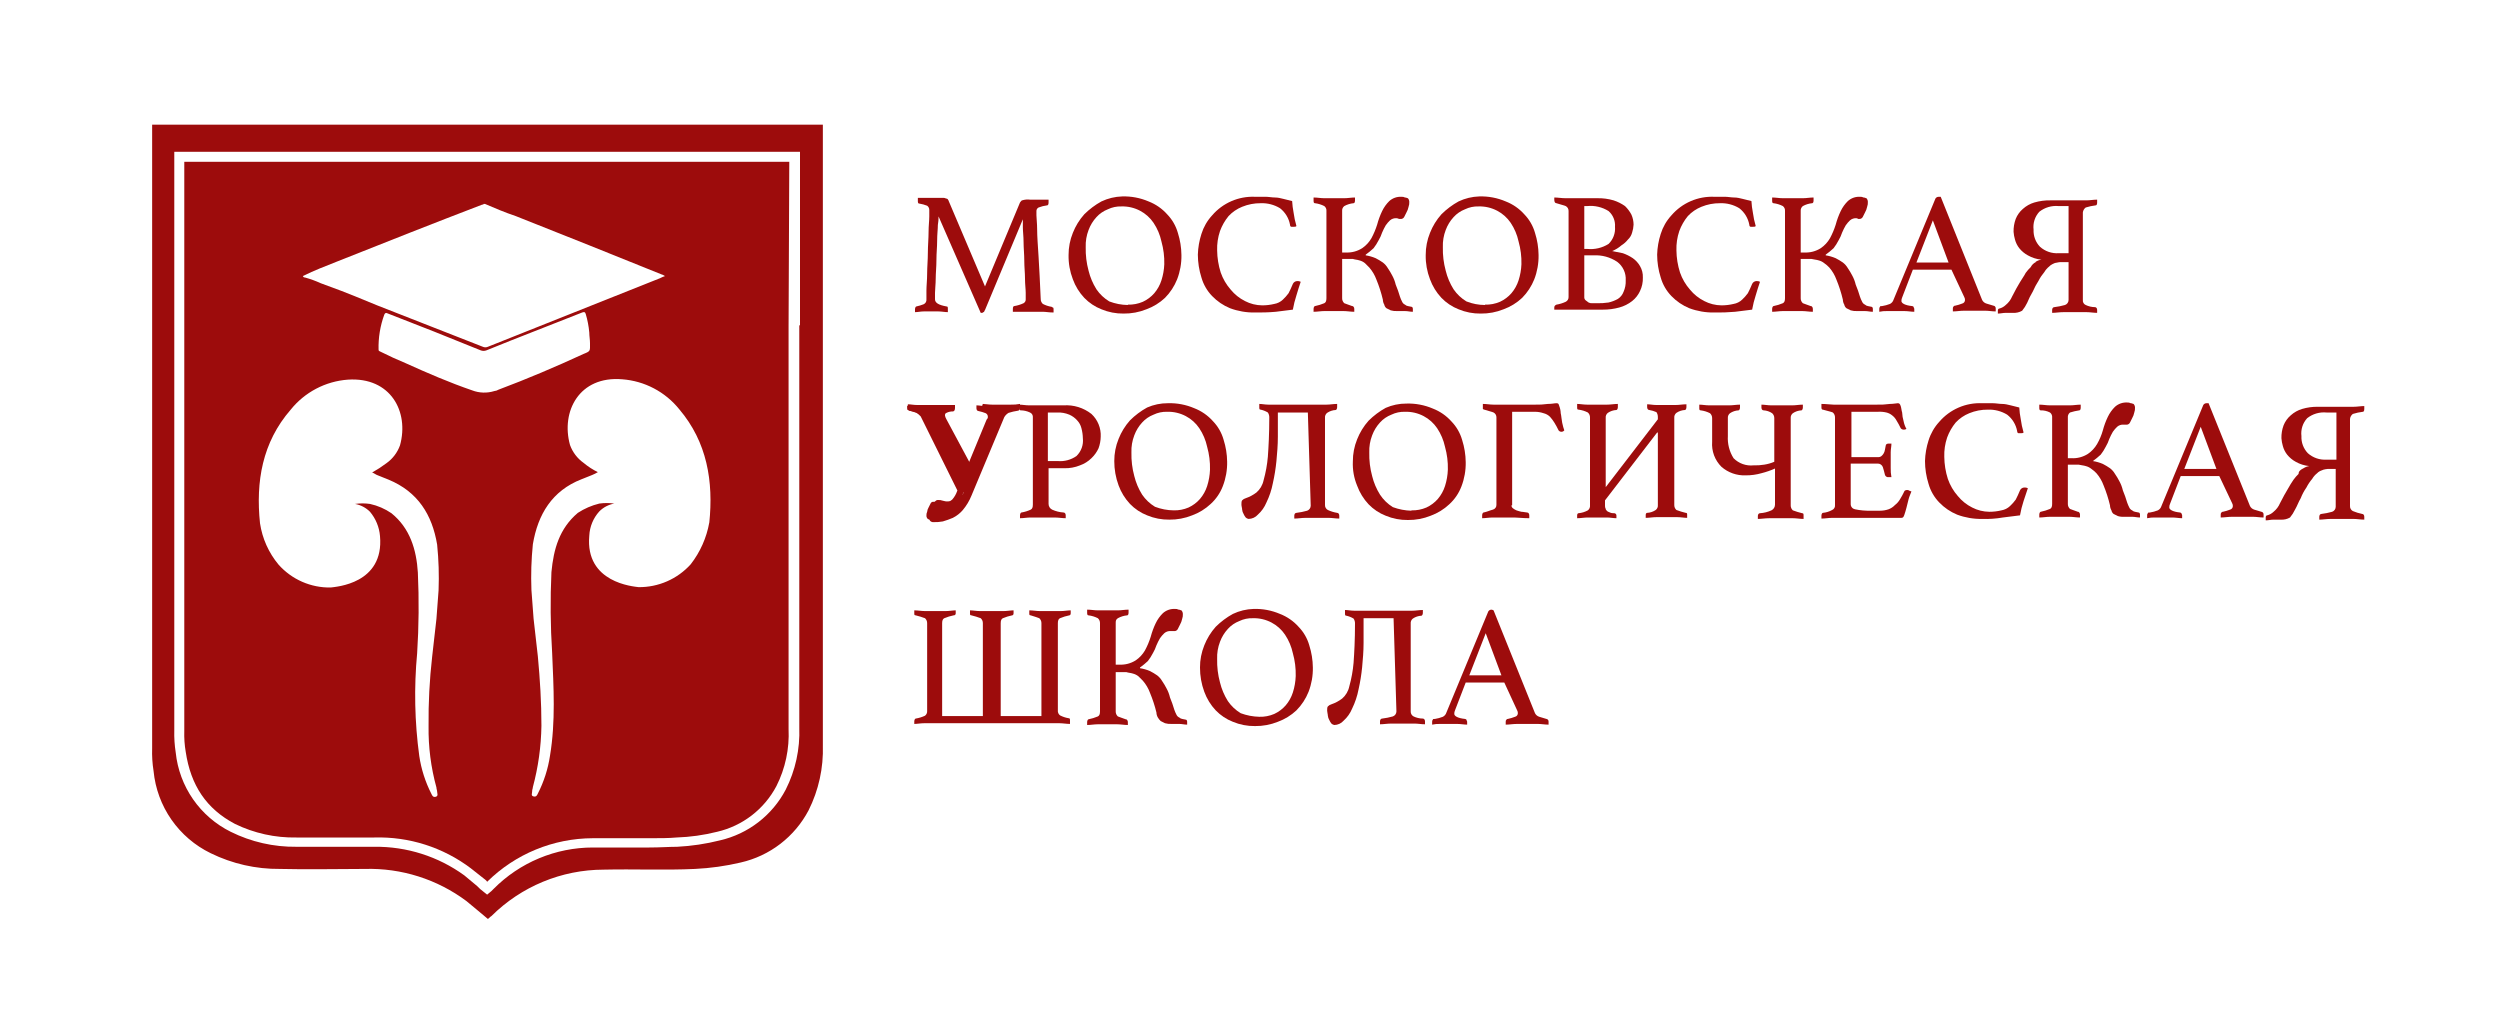 <?xml version="1.0" encoding="UTF-8"?> <svg xmlns="http://www.w3.org/2000/svg" width="350" height="144" viewBox="0 0 350 144" fill="none"> <path d="M142.8 28.35C142.9 28.25 143 28.05 143.1 28.05C143.455 27.936 143.83 27.902 144.2 27.95H146.8V28.35C146.8 28.65 146.7 28.75 146.6 28.75C146.189 28.8 145.786 28.901 145.4 29.05C145.308 29.097 145.231 29.169 145.178 29.257C145.125 29.345 145.098 29.447 145.1 29.55V30.15C145.1 30.55 145.2 31.25 145.2 32.15C145.2 33.05 145.3 34.35 145.4 35.95C145.5 37.55 145.6 39.55 145.7 41.85C145.696 41.981 145.721 42.112 145.773 42.233C145.825 42.354 145.902 42.462 146 42.55C146.376 42.746 146.781 42.881 147.2 42.95C147.3 42.95 147.3 43.05 147.4 43.05C147.5 43.05 147.5 43.25 147.5 43.35V43.75C146.9 43.75 146.4 43.65 146 43.65H141.8V43.25C141.8 42.95 141.9 42.85 142 42.85C142.45 42.776 142.887 42.642 143.3 42.45C143.404 42.391 143.488 42.303 143.542 42.196C143.595 42.089 143.615 41.968 143.6 41.85V41C143.6 40.5 143.5 39.8 143.5 39C143.5 38.2 143.4 37.4 143.4 36.5C143.4 35.6 143.3 34.7 143.3 33.9C143.3 33.1 143.2 32.4 143.2 31.8V30.7L137.9 43.4C137.8 43.5 137.8 43.7 137.7 43.7C137.6 43.7 137.6 43.8 137.5 43.8H137.3L131.4 30.3C131.402 30.702 131.369 31.104 131.3 31.5C131.3 32.1 131.2 32.8 131.2 33.7C131.2 34.6 131.1 35.4 131.1 36.4C131.1 37.4 131 38.2 131 39C131 39.8 130.9 40.5 130.9 41V41.9C130.9 42.4 131.4 42.7 132.5 42.9C132.7 42.9 132.7 43 132.7 43.3V43.7C132.3 43.7 131.8 43.6 131.4 43.6H129.3C128.9 43.6 128.5 43.7 128.1 43.7V43.3C128.1 43.1 128.2 42.9 128.3 42.9C128.641 42.828 128.976 42.728 129.3 42.6C129.434 42.542 129.545 42.443 129.617 42.317C129.689 42.191 129.718 42.044 129.7 41.9V40.7C129.7 40 129.8 39.2 129.8 38.3C129.8 37.4 129.9 36.4 129.9 35.4C129.9 34.4 130 33.4 130 32.5C130 31.6 130.1 30.9 130.1 30.3V29.4C130.103 29.283 130.078 29.167 130.025 29.062C129.973 28.958 129.896 28.867 129.8 28.8C129.445 28.661 129.076 28.56 128.7 28.5C128.5 28.5 128.5 28.3 128.5 28.1V27.7H132.1C132.3 27.7 132.4 27.8 132.5 27.8C132.576 27.811 132.646 27.846 132.7 27.9C132.7 28 132.8 28 132.8 28.1L137.9 40.1L142.8 28.35Z" fill="#9D0C0C"></path> <path d="M157.9 42.65C158.621 42.672 159.338 42.536 160 42.25C160.612 41.967 161.157 41.558 161.6 41.05C162.049 40.522 162.389 39.91 162.6 39.25C162.834 38.521 162.968 37.765 163 37C163.028 35.919 162.893 34.841 162.6 33.8C162.4 32.872 162.027 31.99 161.5 31.2C161.018 30.484 160.365 29.9 159.6 29.5C158.799 29.08 157.904 28.873 157 28.9C156.344 28.878 155.692 29.015 155.1 29.3C154.488 29.536 153.94 29.913 153.5 30.4C153.019 30.922 152.646 31.534 152.4 32.2C152.106 32.965 151.969 33.781 152 34.6C151.973 35.714 152.107 36.825 152.4 37.9C152.625 38.82 152.997 39.698 153.5 40.5C153.971 41.189 154.585 41.769 155.3 42.2C156.13 42.519 157.011 42.689 157.9 42.7V42.65ZM149.6 35.7C149.596 34.637 149.8 33.584 150.2 32.6C150.576 31.646 151.117 30.765 151.8 30C152.512 29.291 153.32 28.685 154.2 28.2C155.108 27.769 156.095 27.53 157.1 27.5C158.37 27.461 159.632 27.7 160.8 28.2C161.797 28.586 162.688 29.203 163.4 30C164.107 30.729 164.623 31.623 164.9 32.6C165.22 33.603 165.388 34.648 165.4 35.7C165.421 36.861 165.218 38.016 164.8 39.1C164.413 40.072 163.835 40.956 163.1 41.7C162.35 42.404 161.466 42.948 160.5 43.3C159.483 43.71 158.396 43.913 157.3 43.9C156.237 43.914 155.182 43.709 154.2 43.3C153.294 42.946 152.475 42.4 151.8 41.7C151.096 40.95 150.552 40.066 150.2 39.1C149.782 38.016 149.579 36.861 149.6 35.7Z" fill="#9D0C0C"></path> <path d="M175.7 43.75C174.506 43.772 173.319 43.568 172.2 43.15C171.258 42.762 170.407 42.183 169.7 41.45C168.993 40.721 168.477 39.827 168.2 38.85C167.872 37.815 167.704 36.736 167.7 35.65C167.728 34.664 167.897 33.688 168.2 32.75C168.5 31.783 169.013 30.894 169.7 30.15C170.438 29.291 171.361 28.61 172.401 28.16C173.44 27.709 174.568 27.501 175.7 27.55H177.2C177.6 27.55 178.1 27.65 178.5 27.65C178.9 27.65 179.3 27.75 179.7 27.85L180.9 28.15C180.929 28.687 180.996 29.222 181.1 29.75C181.185 30.392 181.319 31.028 181.5 31.65C181.4 31.75 181.3 31.75 181.1 31.75H180.8C180.7 31.75 180.6 31.65 180.6 31.45C180.431 30.538 179.932 29.72 179.2 29.15C178.388 28.657 177.449 28.414 176.5 28.45C175.609 28.442 174.725 28.612 173.9 28.95C173.18 29.24 172.531 29.683 172 30.25C171.484 30.877 171.079 31.587 170.8 32.35C170.506 33.219 170.371 34.133 170.4 35.05C170.412 36.102 170.58 37.147 170.9 38.15C171.207 39.033 171.682 39.848 172.3 40.55C172.847 41.218 173.528 41.763 174.3 42.15C175.042 42.535 175.864 42.741 176.7 42.75C177.273 42.751 177.843 42.684 178.4 42.55C178.851 42.475 179.269 42.266 179.6 41.95C179.894 41.675 180.162 41.374 180.4 41.05C180.6 40.65 180.8 40.25 181 39.75C181.052 39.634 181.137 39.535 181.243 39.464C181.349 39.393 181.473 39.354 181.6 39.35C181.773 39.334 181.946 39.369 182.1 39.45C181.9 40.05 181.7 40.65 181.5 41.35C181.286 42.004 181.119 42.672 181 43.35L178.6 43.65C177.5 43.75 176.6 43.75 175.7 43.75" fill="#9D0C0C"></path> <path d="M195.5 30.55C195.338 30.537 195.174 30.557 195.02 30.609C194.865 30.66 194.722 30.742 194.6 30.85C194.376 31.061 194.175 31.296 194 31.55C193.813 31.873 193.646 32.207 193.5 32.55C193.375 32.934 193.208 33.303 193 33.65C192.803 34.038 192.568 34.407 192.3 34.75C191.954 35.074 191.586 35.375 191.2 35.65V35.75C191.682 35.823 192.152 35.958 192.6 36.15C192.946 36.328 193.28 36.528 193.6 36.75C193.884 36.968 194.122 37.24 194.3 37.55C194.522 37.87 194.722 38.204 194.9 38.55C195.126 38.958 195.295 39.395 195.4 39.85C195.631 40.405 195.832 40.973 196 41.55C196.082 41.791 196.182 42.025 196.3 42.25C196.379 42.429 196.521 42.571 196.7 42.65C196.81 42.755 196.95 42.825 197.1 42.85C197.265 42.893 197.432 42.926 197.6 42.95C197.7 42.95 197.8 43.05 197.8 43.25V43.65C197.4 43.65 197.1 43.55 196.7 43.55H195.6C195.297 43.566 194.992 43.532 194.7 43.45L194.1 43.15C193.944 43.024 193.838 42.847 193.8 42.65C193.675 42.438 193.606 42.197 193.6 41.95C193.374 40.994 193.073 40.058 192.7 39.15C192.473 38.527 192.134 37.951 191.7 37.45L191.1 36.85C190.867 36.658 190.593 36.521 190.3 36.45C190 36.35 189.7 36.35 189.4 36.25H187.9V41.75C187.896 41.881 187.921 42.012 187.973 42.133C188.025 42.254 188.102 42.362 188.2 42.45C188.4 42.55 188.8 42.65 189.3 42.85C189.4 42.85 189.4 42.85 189.5 42.95C189.569 43.034 189.605 43.141 189.6 43.25V43.65C189.1 43.65 188.6 43.55 188.1 43.55H185.4C184.9 43.55 184.4 43.65 183.9 43.65V43.25C183.9 43.05 184 42.85 184.1 42.85C184.546 42.76 184.981 42.626 185.4 42.45C185.6 42.35 185.7 42.15 185.7 41.75V29.55C185.714 29.417 185.694 29.283 185.641 29.161C185.589 29.038 185.506 28.931 185.4 28.85C184.993 28.642 184.553 28.507 184.1 28.45C183.9 28.45 183.9 28.25 183.9 28.05V27.65C184.4 27.65 184.9 27.75 185.4 27.75H188.2C188.7 27.75 189.2 27.65 189.7 27.65V28.05C189.7 28.35 189.6 28.45 189.5 28.45C189.044 28.492 188.601 28.628 188.2 28.85C188.094 28.931 188.011 29.038 187.959 29.161C187.906 29.283 187.886 29.417 187.9 29.55V35.35H188.4C189.21 35.393 190.014 35.183 190.7 34.75C191.234 34.388 191.678 33.909 192 33.35C192.326 32.743 192.594 32.107 192.8 31.45C192.973 30.796 193.207 30.16 193.5 29.55C193.75 29.029 194.088 28.555 194.5 28.15C194.73 27.943 194.998 27.784 195.29 27.68C195.582 27.578 195.891 27.533 196.2 27.55C196.373 27.534 196.546 27.569 196.7 27.65C196.9 27.65 197 27.75 197.1 27.75C197.225 27.887 197.297 28.064 197.3 28.25C197.316 28.488 197.282 28.726 197.2 28.95C197.145 29.231 197.043 29.502 196.9 29.75L196.6 30.35C196.562 30.428 196.506 30.497 196.437 30.549C196.367 30.601 196.286 30.636 196.2 30.65H195.9C195.8 30.65 195.7 30.55 195.5 30.55" fill="#9D0C0C"></path> <path d="M207.9 42.65C208.621 42.672 209.338 42.536 210 42.25C210.612 41.967 211.157 41.558 211.6 41.05C212.049 40.522 212.389 39.91 212.6 39.25C212.834 38.521 212.968 37.765 213 37C213.028 35.919 212.893 34.841 212.6 33.8C212.4 32.872 212.027 31.99 211.5 31.2C211.018 30.484 210.365 29.9 209.6 29.5C208.799 29.08 207.904 28.873 207 28.9C206.344 28.878 205.692 29.015 205.1 29.3C204.488 29.536 203.94 29.913 203.5 30.4C203.019 30.922 202.646 31.534 202.4 32.2C202.106 32.965 201.969 33.781 202 34.6C201.973 35.714 202.107 36.825 202.4 37.9C202.625 38.82 202.997 39.698 203.5 40.5C203.971 41.189 204.585 41.769 205.3 42.2C206.128 42.529 207.01 42.698 207.9 42.7V42.65ZM199.6 35.7C199.596 34.637 199.8 33.584 200.2 32.6C200.576 31.646 201.117 30.765 201.8 30C202.512 29.291 203.32 28.685 204.2 28.2C205.108 27.769 206.095 27.53 207.1 27.5C208.37 27.461 209.632 27.7 210.8 28.2C211.797 28.586 212.688 29.203 213.4 30C214.107 30.729 214.623 31.623 214.9 32.6C215.22 33.603 215.388 34.648 215.4 35.7C215.421 36.861 215.218 38.016 214.8 39.1C214.413 40.072 213.835 40.956 213.1 41.7C212.35 42.404 211.466 42.948 210.5 43.3C209.483 43.71 208.396 43.913 207.3 43.9C206.237 43.914 205.182 43.709 204.2 43.3C203.294 42.946 202.475 42.4 201.8 41.7C201.096 40.95 200.552 40.066 200.2 39.1C199.782 38.016 199.579 36.861 199.6 35.7" fill="#9D0C0C"></path> <path d="M221.8 41.65C221.801 41.727 221.82 41.803 221.855 41.873C221.889 41.942 221.939 42.002 222 42.05C222.1 42.15 222.3 42.25 222.4 42.35C222.554 42.431 222.727 42.466 222.9 42.45H223.5C224.069 42.47 224.638 42.436 225.2 42.35C225.655 42.245 226.092 42.077 226.5 41.85C226.869 41.613 227.15 41.262 227.3 40.85C227.524 40.347 227.627 39.8 227.6 39.25C227.633 38.751 227.54 38.252 227.33 37.798C227.121 37.343 226.801 36.949 226.4 36.65C225.427 36 224.269 35.684 223.1 35.75H221.8V41.65ZM222.2 34.85C223.25 34.957 224.306 34.711 225.2 34.15C225.518 33.841 225.764 33.466 225.919 33.051C226.075 32.636 226.137 32.192 226.1 31.75C226.131 31.339 226.066 30.926 225.909 30.544C225.753 30.162 225.51 29.822 225.2 29.55C224.306 28.989 223.25 28.743 222.2 28.85H221.8V34.85H222.2ZM225.7 35.15L227.2 35.45C227.695 35.622 228.165 35.858 228.6 36.15C229.009 36.44 229.35 36.815 229.6 37.25C229.884 37.734 230.023 38.289 230 38.85C230.022 39.506 229.885 40.158 229.6 40.75C229.349 41.297 228.972 41.777 228.5 42.15C227.966 42.567 227.354 42.873 226.7 43.05C225.951 43.254 225.177 43.355 224.4 43.35H217.6V43.05C217.6 42.85 217.7 42.75 217.9 42.65C218.35 42.577 218.787 42.442 219.2 42.25C219.329 42.187 219.436 42.086 219.507 41.961C219.578 41.837 219.611 41.693 219.6 41.55V29.55C219.607 29.407 219.573 29.266 219.502 29.142C219.431 29.018 219.326 28.916 219.2 28.85C219 28.75 218.5 28.65 217.9 28.45C217.7 28.45 217.6 28.25 217.6 27.95V27.65C218.1 27.65 218.6 27.75 219.2 27.75H223.6C224.378 27.731 225.153 27.832 225.9 28.05C226.47 28.235 227.01 28.505 227.5 28.85C227.862 29.199 228.166 29.604 228.4 30.05C228.595 30.491 228.697 30.968 228.7 31.45C228.682 31.824 228.615 32.194 228.5 32.55C228.4 32.934 228.192 33.281 227.9 33.55C227.649 33.867 227.345 34.138 227 34.35C226.614 34.688 226.175 34.958 225.7 35.15V35.15Z" fill="#9D0C0C"></path> <path d="M240 43.75C238.806 43.772 237.619 43.568 236.5 43.15C235.558 42.762 234.707 42.183 234 41.45C233.293 40.721 232.777 39.827 232.5 38.85C232.172 37.815 232.004 36.736 232 35.65C232.028 34.664 232.197 33.688 232.5 32.75C232.8 31.783 233.313 30.894 234 30.15C234.738 29.291 235.661 28.61 236.701 28.16C237.74 27.709 238.868 27.501 240 27.55H241.5C241.9 27.55 242.4 27.65 242.8 27.65C243.2 27.65 243.6 27.75 244 27.85L245.2 28.15C245.229 28.687 245.296 29.222 245.4 29.75C245.485 30.392 245.619 31.028 245.8 31.65C245.7 31.75 245.6 31.75 245.4 31.75H245.1C245 31.75 244.9 31.65 244.9 31.45C244.731 30.538 244.232 29.72 243.5 29.15C242.688 28.657 241.749 28.414 240.8 28.45C239.909 28.442 239.025 28.612 238.2 28.95C237.48 29.24 236.831 29.683 236.3 30.25C235.784 30.877 235.379 31.587 235.1 32.35C234.806 33.219 234.671 34.133 234.7 35.05C234.712 36.102 234.88 37.147 235.2 38.15C235.507 39.033 235.982 39.848 236.6 40.55C237.147 41.218 237.828 41.763 238.6 42.15C239.342 42.535 240.164 42.741 241 42.75C241.573 42.751 242.143 42.684 242.7 42.55C243.151 42.475 243.569 42.266 243.9 41.95C244.194 41.675 244.462 41.374 244.7 41.05C244.9 40.65 245.1 40.25 245.3 39.75C245.352 39.634 245.437 39.535 245.543 39.464C245.649 39.393 245.773 39.354 245.9 39.35C246.073 39.334 246.246 39.369 246.4 39.45C246.2 40.05 246 40.65 245.8 41.35C245.586 42.004 245.419 42.672 245.3 43.35L242.9 43.65C241.936 43.733 240.968 43.767 240 43.75" fill="#9D0C0C"></path> <path d="M259.9 30.55C259.738 30.537 259.574 30.557 259.42 30.609C259.265 30.66 259.122 30.742 259 30.85C258.776 31.061 258.575 31.296 258.4 31.55C258.213 31.873 258.046 32.207 257.9 32.55C257.775 32.934 257.608 33.303 257.4 33.65C257.203 34.038 256.968 34.407 256.7 34.75C256.354 35.074 255.986 35.375 255.6 35.65V35.75C256.082 35.823 256.552 35.958 257 36.15C257.346 36.328 257.68 36.528 258 36.75C258.284 36.968 258.522 37.24 258.7 37.55C258.922 37.87 259.122 38.204 259.3 38.55C259.526 38.958 259.695 39.395 259.8 39.85C260.031 40.405 260.232 40.973 260.4 41.55C260.482 41.791 260.582 42.025 260.7 42.25C260.779 42.429 260.921 42.571 261.1 42.65C261.21 42.755 261.35 42.825 261.5 42.85C261.665 42.893 261.832 42.926 262 42.95C262.1 42.95 262.2 43.05 262.2 43.25V43.65C261.8 43.65 261.5 43.55 261.1 43.55H260C259.697 43.566 259.392 43.532 259.1 43.45L258.5 43.15C258.344 43.024 258.238 42.847 258.2 42.65C258.075 42.438 258.006 42.197 258 41.95C257.774 40.994 257.473 40.058 257.1 39.15C256.873 38.527 256.534 37.951 256.1 37.45C255.889 37.226 255.654 37.025 255.4 36.85C255.167 36.658 254.893 36.521 254.6 36.45C254.3 36.35 254 36.35 253.6 36.25H252.1V41.75C252.096 41.881 252.121 42.012 252.173 42.133C252.225 42.254 252.302 42.362 252.4 42.45C252.6 42.55 253 42.65 253.5 42.85C253.6 42.85 253.6 42.85 253.7 42.95C253.769 43.034 253.805 43.141 253.8 43.25V43.65C253.3 43.65 252.8 43.55 252.3 43.55H249.6C249.1 43.55 248.6 43.65 248.1 43.65V43.25C248.1 43.05 248.2 42.85 248.3 42.85C248.746 42.76 249.181 42.626 249.6 42.45C249.8 42.35 249.9 42.15 249.9 41.75V29.55C249.914 29.417 249.894 29.283 249.841 29.161C249.789 29.038 249.706 28.931 249.6 28.85C249.193 28.642 248.753 28.507 248.3 28.45C248.1 28.45 248.1 28.25 248.1 28.05V27.65C248.6 27.65 249.1 27.75 249.6 27.75H252.4C252.9 27.75 253.4 27.65 253.9 27.65V28.05C253.9 28.35 253.8 28.45 253.7 28.45C253.244 28.492 252.801 28.628 252.4 28.85C252.294 28.931 252.211 29.038 252.159 29.161C252.106 29.283 252.086 29.417 252.1 29.55V35.35H252.6C253.41 35.393 254.214 35.183 254.9 34.75C255.434 34.388 255.878 33.909 256.2 33.35C256.526 32.743 256.794 32.107 257 31.45C257.173 30.796 257.407 30.16 257.7 29.55C257.95 29.029 258.288 28.555 258.7 28.15C258.93 27.943 259.198 27.784 259.49 27.68C259.782 27.578 260.091 27.533 260.4 27.55C260.573 27.534 260.746 27.569 260.9 27.65C261.1 27.65 261.2 27.75 261.3 27.75C261.425 27.887 261.497 28.064 261.5 28.25C261.516 28.488 261.482 28.726 261.4 28.95C261.345 29.231 261.243 29.502 261.1 29.75L260.8 30.35C260.762 30.428 260.706 30.497 260.637 30.549C260.567 30.601 260.486 30.636 260.4 30.65H260.1C260.2 30.65 260 30.55 259.9 30.55" fill="#9D0C0C"></path> <path d="M272.8 36.75L270.6 30.85L268.3 36.75H272.8ZM273.2 37.75H267.8L266.3 41.65C266.228 41.806 266.193 41.978 266.2 42.15C266.2 42.45 266.7 42.75 267.7 42.85C267.776 42.861 267.846 42.896 267.9 42.95C267.9 43.05 268 43.15 268 43.25V43.65C267.6 43.65 267.1 43.55 266.6 43.55H264.2C263.831 43.538 263.461 43.571 263.1 43.65V43.25C263.093 43.196 263.099 43.141 263.116 43.089C263.134 43.037 263.162 42.989 263.2 42.95C263.2 42.85 263.3 42.85 263.5 42.85C263.876 42.79 264.245 42.689 264.6 42.55C264.719 42.489 264.825 42.404 264.911 42.301C264.997 42.198 265.061 42.078 265.1 41.95L270.9 27.95C270.925 27.836 270.988 27.735 271.079 27.662C271.17 27.589 271.283 27.549 271.4 27.55H271.7L277.5 42C277.561 42.119 277.646 42.225 277.749 42.311C277.852 42.397 277.972 42.461 278.1 42.5C278.4 42.6 278.8 42.7 279.1 42.8C279.176 42.811 279.246 42.846 279.3 42.9C279.338 42.94 279.366 42.987 279.384 43.039C279.401 43.091 279.407 43.146 279.4 43.2V43.6C278.9 43.6 278.4 43.5 277.9 43.5H275C274.4 43.5 273.9 43.6 273.4 43.6V43.2C273.393 43.146 273.399 43.091 273.416 43.039C273.434 42.987 273.462 42.94 273.5 42.9C273.6 42.8 273.6 42.8 273.7 42.8C274.041 42.728 274.376 42.628 274.7 42.5C274.814 42.475 274.915 42.412 274.988 42.321C275.061 42.23 275.1 42.117 275.1 42C275.104 41.86 275.07 41.722 275 41.6L273.2 37.75Z" fill="#9D0C0C"></path> <path d="M289.6 35.45V28.85H288.2C287.231 28.759 286.263 29.046 285.5 29.65C285.195 29.985 284.965 30.381 284.827 30.813C284.689 31.244 284.646 31.7 284.7 32.15C284.679 32.59 284.748 33.03 284.903 33.443C285.057 33.855 285.295 34.232 285.6 34.55C285.952 34.864 286.364 35.106 286.81 35.261C287.256 35.415 287.729 35.479 288.2 35.45H289.6ZM285 36.65C285.242 36.493 285.515 36.391 285.8 36.35C285.131 36.287 284.484 36.083 283.9 35.75C283.438 35.499 283.03 35.159 282.7 34.75C282.422 34.394 282.218 33.986 282.1 33.55C281.994 33.192 281.927 32.823 281.9 32.45C281.885 31.836 281.987 31.226 282.2 30.65C282.415 30.109 282.758 29.629 283.2 29.25C283.66 28.835 284.206 28.527 284.8 28.35C285.547 28.132 286.322 28.031 287.1 28.05H292.1C292.6 28.05 293.1 27.95 293.6 27.95V28.35C293.6 28.65 293.5 28.75 293.4 28.75C292.925 28.807 292.457 28.907 292 29.05C291.888 29.133 291.795 29.237 291.726 29.358C291.657 29.478 291.614 29.612 291.6 29.75V42C291.582 42.144 291.611 42.291 291.683 42.417C291.755 42.543 291.866 42.642 292 42.7C292.406 42.894 292.85 42.996 293.3 43C293.5 43 293.6 43.2 293.6 43.4V43.8C293.1 43.8 292.6 43.7 292.1 43.7H288.9C288.3 43.7 287.8 43.8 287.3 43.8V43.4C287.3 43.2 287.4 43 287.6 43C288.107 42.94 288.609 42.84 289.1 42.7C289.245 42.649 289.371 42.554 289.46 42.429C289.55 42.304 289.599 42.154 289.6 42V36.7H288.4C288.2 36.7 287.9 36.8 287.8 36.8C287.7 36.8 287.5 36.9 287.3 37C287.1 37.1 287 37.2 286.9 37.3C286.619 37.52 286.381 37.792 286.2 38.1C285.888 38.468 285.619 38.87 285.4 39.3C285.092 39.777 284.824 40.279 284.6 40.8C284.294 41.313 284.026 41.847 283.8 42.4C283.613 42.794 283.378 43.164 283.1 43.5C282.707 43.728 282.254 43.833 281.8 43.8H280.8C280.4 43.8 280.1 43.9 279.7 43.9V43.5C279.7 43.3 279.8 43.2 279.9 43.2C280.238 43.115 280.549 42.942 280.8 42.7C281.194 42.38 281.503 41.968 281.7 41.5C282.1 40.7 282.5 40 282.8 39.5C283.1 39 283.4 38.6 283.6 38.2C283.808 37.912 284.042 37.644 284.3 37.4C284.452 37.098 284.698 36.852 285 36.7" fill="#9D0C0C"></path> <path d="M134.8 69.15C134.573 69.773 134.234 70.349 133.8 70.85C133.425 71.243 133.024 71.611 132.6 71.95C132.221 72.189 131.819 72.391 131.4 72.55C131.01 72.665 130.607 72.732 130.2 72.75C130.123 72.749 130.047 72.73 129.977 72.695C129.908 72.661 129.848 72.611 129.8 72.55C129.72 72.433 129.685 72.291 129.7 72.15C129.693 71.978 129.728 71.806 129.8 71.65C129.821 71.438 129.889 71.232 130 71.05L130.3 70.45C130.339 70.381 130.398 70.325 130.469 70.289C130.541 70.253 130.621 70.24 130.7 70.25C130.905 70.234 131.111 70.269 131.3 70.35C131.489 70.431 131.695 70.466 131.9 70.45C132.414 70.469 132.915 70.29 133.3 69.95C133.612 69.601 133.85 69.193 134 68.75L138 59.05C138.1 58.85 138.1 58.75 138.2 58.65C138.3 58.55 138.3 58.45 138.3 58.35C138.302 58.247 138.275 58.145 138.222 58.057C138.169 57.969 138.092 57.897 138 57.85C137.676 57.722 137.341 57.622 137 57.55C136.8 57.55 136.7 57.35 136.7 57.15V56.75C137.1 56.75 137.5 56.85 137.9 56.85H140.4C140.8 56.85 141.2 56.75 141.6 56.75V57.15C141.6 57.35 141.5 57.55 141.3 57.55C140.889 57.6 140.486 57.701 140.1 57.85C139.853 57.996 139.646 58.203 139.5 58.45L134.8 69.15ZM135.4 66.25L134.2 69L128.9 58.3C128.726 58.105 128.524 57.936 128.3 57.8C127.976 57.672 127.641 57.572 127.3 57.5C127.2 57.5 127.2 57.4 127.1 57.4C127 57.4 127 57.2 127 57.1V56.8C127.4 56.8 127.8 56.9 128.3 56.9H132.8V57.3C132.807 57.354 132.801 57.409 132.784 57.461C132.766 57.513 132.738 57.56 132.7 57.6C132.7 57.7 132.6 57.7 132.5 57.7C132.161 57.736 131.827 57.803 131.5 57.9C131.3 58 131.2 58.1 131.2 58.3C131.193 58.472 131.228 58.644 131.3 58.8L135.4 66.25Z" fill="#9D0C0C"></path> <path d="M148.1 64.55C149.022 64.624 149.94 64.377 150.7 63.85C151.032 63.53 151.286 63.139 151.442 62.705C151.598 62.272 151.652 61.808 151.6 61.35C151.59 60.877 151.523 60.407 151.4 59.95C151.302 59.536 151.095 59.157 150.8 58.85C150.496 58.506 150.121 58.233 149.7 58.05C149.162 57.827 148.582 57.725 148 57.75H146.7V64.55H148.1ZM146.8 65.55V70.55C146.8 70.717 146.847 70.88 146.935 71.022C147.024 71.163 147.15 71.277 147.3 71.35C147.805 71.579 148.347 71.715 148.9 71.75C149.1 71.75 149.2 71.95 149.2 72.15V72.55C148.7 72.55 148.2 72.45 147.6 72.45H144.3C143.8 72.45 143.3 72.55 142.8 72.55V72.15C142.8 71.95 142.9 71.75 143 71.75C143.45 71.677 143.887 71.542 144.3 71.35C144.5 71.25 144.6 71.05 144.6 70.65V58.45C144.618 58.306 144.589 58.159 144.517 58.033C144.445 57.907 144.334 57.807 144.2 57.75C143.794 57.556 143.35 57.453 142.9 57.45C142.7 57.45 142.7 57.25 142.7 57.05V56.65C143.1 56.65 143.6 56.75 144.1 56.75H148.9C150.304 56.654 151.693 57.082 152.8 57.95C153.238 58.356 153.581 58.853 153.805 59.406C154.03 59.959 154.131 60.554 154.1 61.15C154.088 61.696 153.987 62.237 153.8 62.75C153.56 63.276 153.22 63.752 152.8 64.15C152.346 64.596 151.8 64.938 151.2 65.15C150.503 65.436 149.753 65.572 149 65.55H146.8Z" fill="#9D0C0C"></path> <path d="M164.3 71.45C165.021 71.472 165.738 71.336 166.4 71.05C167.012 70.766 167.557 70.358 168 69.85C168.449 69.322 168.789 68.71 169 68.05C169.238 67.305 169.373 66.531 169.4 65.75C169.428 64.669 169.293 63.591 169 62.55C168.8 61.622 168.427 60.74 167.9 59.95C167.418 59.234 166.765 58.65 166 58.25C165.199 57.83 164.304 57.623 163.4 57.65C162.744 57.628 162.092 57.765 161.5 58.05C160.888 58.286 160.34 58.663 159.9 59.15C159.419 59.672 159.046 60.284 158.8 60.95C158.506 61.715 158.369 62.531 158.4 63.35C158.373 64.464 158.507 65.575 158.8 66.65C159.025 67.57 159.397 68.448 159.9 69.25C160.371 69.939 160.985 70.519 161.7 70.95C162.53 71.269 163.411 71.439 164.3 71.45V71.45ZM156 64.55C155.996 63.487 156.2 62.434 156.6 61.45C156.976 60.496 157.517 59.615 158.2 58.85C158.912 58.141 159.72 57.535 160.6 57.05C161.514 56.65 162.502 56.446 163.5 56.45C164.77 56.411 166.032 56.65 167.2 57.15C168.197 57.536 169.088 58.153 169.8 58.95C170.507 59.679 171.023 60.573 171.3 61.55C171.62 62.553 171.788 63.598 171.8 64.65C171.821 65.811 171.618 66.966 171.2 68.05C170.837 69.005 170.255 69.861 169.5 70.55C168.75 71.254 167.866 71.798 166.9 72.15C165.883 72.56 164.796 72.763 163.7 72.75C162.637 72.764 161.582 72.559 160.6 72.15C159.694 71.796 158.875 71.25 158.2 70.55C157.496 69.8 156.952 68.916 156.6 67.95C156.199 66.861 155.996 65.71 156 64.55" fill="#9D0C0C"></path> <path d="M183.1 57.75H178.9V61.15C178.9 62.35 178.8 63.45 178.7 64.55C178.598 65.593 178.431 66.628 178.2 67.65C178.021 68.586 177.719 69.494 177.3 70.35C177.034 71 176.624 71.582 176.1 72.05C175.937 72.236 175.738 72.385 175.514 72.488C175.29 72.591 175.047 72.647 174.8 72.65C174.65 72.625 174.51 72.555 174.4 72.45C174.278 72.297 174.177 72.129 174.1 71.95C173.989 71.768 173.921 71.562 173.9 71.35C173.9 71.15 173.8 70.85 173.8 70.65C173.8 70.45 173.8 70.15 173.9 70.05C174.036 69.906 174.209 69.802 174.4 69.75C174.94 69.566 175.446 69.296 175.9 68.95C176.411 68.508 176.762 67.911 176.9 67.25C177.202 66.171 177.403 65.066 177.5 63.95C177.6 62.55 177.7 60.75 177.7 58.45C177.709 58.201 177.639 57.956 177.5 57.75C177.19 57.564 176.853 57.429 176.5 57.35C176.3 57.35 176.3 57.25 176.3 56.95V56.55C176.7 56.55 177.1 56.65 177.6 56.65H185.7C186.2 56.65 186.7 56.55 187.2 56.55V57C187.2 57.2 187.1 57.4 187 57.4C186.571 57.421 186.156 57.559 185.8 57.8C185.694 57.881 185.611 57.988 185.559 58.111C185.506 58.233 185.486 58.367 185.5 58.5V70.7C185.493 70.843 185.527 70.984 185.598 71.108C185.669 71.232 185.774 71.334 185.9 71.4C186.313 71.592 186.75 71.727 187.2 71.8C187.4 71.8 187.5 72 187.5 72.2V72.6C187 72.6 186.5 72.5 186 72.5H182.8C182.2 72.5 181.7 72.6 181.2 72.6V72.2C181.2 72 181.3 71.8 181.5 71.8C182.007 71.74 182.509 71.64 183 71.5C183.145 71.449 183.271 71.354 183.36 71.229C183.45 71.104 183.499 70.954 183.5 70.8L183.1 57.75Z" fill="#9D0C0C"></path> <path d="M197.6 71.45C198.321 71.472 199.038 71.336 199.7 71.05C200.312 70.766 200.857 70.358 201.3 69.85C201.749 69.322 202.089 68.71 202.3 68.05C202.538 67.305 202.673 66.531 202.7 65.75C202.728 64.669 202.593 63.591 202.3 62.55C202.1 61.622 201.727 60.74 201.2 59.95C200.718 59.234 200.065 58.65 199.3 58.25C198.499 57.83 197.604 57.623 196.7 57.65C196.044 57.628 195.392 57.765 194.8 58.05C194.188 58.286 193.64 58.663 193.2 59.15C192.719 59.672 192.346 60.284 192.1 60.95C191.806 61.715 191.669 62.531 191.7 63.35C191.673 64.464 191.807 65.575 192.1 66.65C192.325 67.57 192.697 68.448 193.2 69.25C193.665 69.957 194.28 70.555 195 71C195.833 71.31 196.712 71.479 197.6 71.5V71.45ZM189.4 64.6C189.396 63.537 189.6 62.484 190 61.5C190.376 60.546 190.917 59.666 191.6 58.9C192.312 58.191 193.12 57.585 194 57.1C194.914 56.7 195.902 56.496 196.9 56.5C198.17 56.461 199.432 56.7 200.6 57.2C201.597 57.586 202.488 58.203 203.2 59C203.907 59.729 204.423 60.623 204.7 61.6C205.02 62.603 205.188 63.648 205.2 64.7C205.221 65.861 205.018 67.016 204.6 68.1C204.237 69.055 203.655 69.911 202.9 70.6C202.15 71.304 201.266 71.848 200.3 72.2C199.283 72.61 198.196 72.814 197.1 72.8C196.037 72.814 194.982 72.609 194 72.2C193.094 71.846 192.275 71.3 191.6 70.6C190.896 69.85 190.352 68.966 190 68C189.551 66.925 189.347 65.764 189.4 64.6Z" fill="#9D0C0C"></path> <path d="M211.6 70.75C211.601 70.827 211.62 70.903 211.655 70.973C211.689 71.042 211.739 71.102 211.8 71.15C211.953 71.272 212.121 71.373 212.3 71.45C212.529 71.53 212.763 71.597 213 71.65C213.3 71.65 213.6 71.75 213.8 71.75C214 71.75 214.1 71.95 214.1 72.15V72.55C213.2 72.55 212.5 72.45 212 72.45H209C208.5 72.45 207.9 72.55 207.5 72.55V72.15C207.5 71.95 207.6 71.75 207.7 71.75C208.2 71.65 208.6 71.45 209 71.35C209.152 71.311 209.286 71.219 209.377 71.091C209.469 70.963 209.512 70.807 209.5 70.65V58.45C209.507 58.307 209.473 58.166 209.402 58.042C209.331 57.918 209.226 57.816 209.1 57.75C208.9 57.65 208.4 57.55 207.8 57.35C207.724 57.339 207.654 57.304 207.6 57.25V56.55C208.1 56.55 208.6 56.65 209.1 56.65H214.9C215.502 56.667 216.104 56.633 216.7 56.55C217.3 56.55 217.6 56.45 217.9 56.45C218.2 56.45 218.2 56.55 218.3 56.85C218.423 57.169 218.491 57.508 218.5 57.85C218.6 58.25 218.6 58.65 218.7 59.15C218.8 59.65 218.9 59.95 219 60.25C218.953 60.312 218.893 60.362 218.824 60.397C218.754 60.432 218.678 60.45 218.6 60.45C218.522 60.45 218.446 60.432 218.376 60.397C218.307 60.362 218.247 60.312 218.2 60.25C218.021 59.872 217.821 59.505 217.6 59.15C217.424 58.866 217.224 58.598 217 58.35C216.751 58.105 216.44 57.932 216.1 57.85C215.714 57.718 215.308 57.651 214.9 57.65H211.7V70.75H211.6Z" fill="#9D0C0C"></path> <path d="M232 60.55L224.7 70.05V70.75C224.684 70.923 224.719 71.097 224.8 71.25C224.8 71.35 224.9 71.45 225 71.55C225.1 71.65 225.2 71.65 225.4 71.75C225.6 71.85 225.8 71.85 226 71.85C226.078 71.855 226.152 71.888 226.207 71.943C226.262 71.998 226.295 72.072 226.3 72.15V72.55C225.9 72.55 225.4 72.45 225 72.45H222.3C221.8 72.45 221.3 72.55 220.8 72.55V72.15C220.8 71.95 220.9 71.85 221 71.85C221.456 71.808 221.899 71.672 222.3 71.45C222.406 71.369 222.489 71.262 222.541 71.139C222.594 71.017 222.614 70.883 222.6 70.75V58.45C222.604 58.319 222.579 58.188 222.527 58.067C222.475 57.946 222.398 57.838 222.3 57.75C221.893 57.542 221.453 57.407 221 57.35C220.8 57.35 220.8 57.25 220.8 56.95V56.55C221.2 56.55 221.7 56.65 222.2 56.65H225C225.5 56.65 226 56.55 226.5 56.55V57C226.5 57.2 226.4 57.4 226.3 57.4C225.871 57.421 225.456 57.559 225.1 57.8C224.994 57.881 224.911 57.988 224.859 58.111C224.806 58.233 224.786 58.367 224.8 58.5V68.2L232.1 58.7V58.4C232.109 58.151 232.039 57.906 231.9 57.7C231.581 57.557 231.245 57.456 230.9 57.4C230.7 57.4 230.6 57.2 230.6 57V56.6C231 56.6 231.4 56.7 231.9 56.7H234.6C235.1 56.7 235.6 56.6 236.1 56.6V57C236.1 57.2 236 57.4 235.9 57.4C235.471 57.421 235.056 57.559 234.7 57.8C234.594 57.881 234.511 57.988 234.459 58.111C234.406 58.233 234.386 58.367 234.4 58.5V70.7C234.396 70.831 234.421 70.962 234.473 71.083C234.525 71.204 234.602 71.312 234.7 71.4C235.125 71.56 235.559 71.694 236 71.8C236.2 71.8 236.2 71.9 236.2 72.1V72.5C235.8 72.5 235.3 72.4 234.8 72.4H231.9C231.4 72.4 230.9 72.5 230.4 72.5V72.1C230.4 71.9 230.5 71.8 230.6 71.8C231.029 71.779 231.444 71.641 231.8 71.4C231.906 71.319 231.989 71.212 232.041 71.089C232.094 70.967 232.114 70.833 232.1 70.7V60.55H232Z" fill="#9D0C0C"></path> <path d="M248.6 65.55C247.956 65.843 247.286 66.077 246.6 66.25C245.885 66.454 245.144 66.555 244.4 66.55C243.155 66.6 241.938 66.17 241 65.35C240.543 64.895 240.191 64.347 239.966 63.743C239.742 63.138 239.651 62.493 239.7 61.85V58.55C239.704 58.419 239.679 58.288 239.627 58.167C239.575 58.046 239.498 57.938 239.4 57.85C238.993 57.642 238.553 57.507 238.1 57.45C237.9 57.45 237.9 57.35 237.9 57.05V56.65C238.3 56.65 238.8 56.75 239.3 56.75H242.1C242.6 56.75 243.1 56.65 243.6 56.65V57.05C243.6 57.25 243.5 57.45 243.4 57.45C242.971 57.471 242.556 57.609 242.2 57.85C242.094 57.931 242.011 58.038 241.959 58.161C241.906 58.283 241.886 58.417 241.9 58.55V61.05C241.835 62.142 242.115 63.226 242.7 64.15C243.062 64.516 243.501 64.796 243.986 64.969C244.471 65.142 244.988 65.204 245.5 65.15C246.002 65.166 246.505 65.133 247 65.05C247.482 64.977 247.952 64.842 248.4 64.65V58.55C248.404 58.419 248.379 58.288 248.327 58.167C248.275 58.046 248.198 57.938 248.1 57.85C247.744 57.609 247.329 57.471 246.9 57.45C246.7 57.45 246.6 57.25 246.6 57.05V56.65C247 56.65 247.5 56.75 248 56.75H250.9C251.4 56.75 251.9 56.65 252.4 56.65V57.05C252.4 57.25 252.3 57.45 252.2 57.45C251.771 57.471 251.356 57.609 251 57.85C250.894 57.931 250.811 58.038 250.759 58.161C250.706 58.283 250.686 58.417 250.7 58.55V70.75C250.696 70.881 250.721 71.012 250.773 71.133C250.825 71.254 250.902 71.362 251 71.45C251.425 71.61 251.859 71.743 252.3 71.85C252.5 71.85 252.5 71.95 252.5 72.25V72.65C252 72.65 251.5 72.55 251 72.55H247.7C247.1 72.55 246.6 72.65 246.1 72.65V72.25C246.1 72.05 246.2 71.85 246.4 71.85C246.953 71.815 247.495 71.679 248 71.45C248.15 71.377 248.276 71.263 248.365 71.122C248.453 70.98 248.5 70.817 248.5 70.65V65.55H248.6Z" fill="#9D0C0C"></path> <path d="M259.2 57.75V64H263C263.3 64 263.5 63.8 263.7 63.5C263.9 63.2 263.9 62.8 264 62.4C264 62.2 264.2 62.1 264.4 62.1H264.8C264.8 62.5 264.7 62.9 264.7 63.3V65.5C264.687 65.936 264.721 66.371 264.8 66.8H264.4C264.295 66.816 264.188 66.794 264.096 66.739C264.005 66.685 263.936 66.6 263.9 66.5C263.8 66.1 263.7 65.7 263.6 65.4C263.549 65.255 263.454 65.129 263.329 65.04C263.204 64.95 263.054 64.901 262.9 64.9H259.1V70.6C259.104 70.768 259.166 70.929 259.276 71.057C259.385 71.184 259.535 71.27 259.7 71.3C260.423 71.452 261.161 71.519 261.9 71.5H263.2C263.608 71.499 264.014 71.432 264.4 71.3C264.742 71.172 265.05 70.967 265.3 70.7C265.584 70.482 265.822 70.21 266 69.9C266.221 69.545 266.421 69.178 266.6 68.8C266.6 68.7 266.8 68.6 267 68.6C267.054 68.594 267.109 68.599 267.161 68.616C267.213 68.634 267.26 68.662 267.3 68.7C267.4 68.7 267.5 68.8 267.6 68.8C267.5 69.1 267.3 69.5 267.2 69.9L266.9 71.1C266.8 71.5 266.7 71.8 266.6 72.1C266.5 72.4 266.4 72.5 266.2 72.5H256.5C256 72.5 255.5 72.6 255 72.6V72.2C255 72 255.1 71.8 255.2 71.8C255.656 71.758 256.099 71.622 256.5 71.4C256.634 71.343 256.745 71.243 256.817 71.117C256.889 70.991 256.918 70.844 256.9 70.7V58.45C256.904 58.319 256.879 58.188 256.827 58.067C256.775 57.946 256.698 57.838 256.6 57.75C256.4 57.65 255.9 57.55 255.2 57.35C255 57.35 255 57.15 255 56.95V56.55C255.7 56.55 256.3 56.65 256.7 56.65H262.7C263.335 56.669 263.971 56.636 264.6 56.55C265.1 56.55 265.5 56.45 265.7 56.45C265.9 56.45 266 56.55 266.1 56.85C266.2 57.15 266.2 57.45 266.3 57.75C266.318 58.157 266.385 58.56 266.5 58.95C266.572 59.336 266.707 59.708 266.9 60.05C266.783 60.13 266.641 60.165 266.5 60.15C266.423 60.148 266.347 60.13 266.277 60.095C266.208 60.061 266.148 60.011 266.1 59.95C265.921 59.572 265.721 59.205 265.5 58.85C265.352 58.576 265.148 58.338 264.9 58.15C264.667 57.958 264.393 57.821 264.1 57.75C263.707 57.658 263.303 57.624 262.9 57.65H259.2V57.75Z" fill="#9D0C0C"></path> <path d="M277.5 72.65C276.306 72.671 275.119 72.468 274 72.05C273.058 71.662 272.207 71.083 271.5 70.35C270.793 69.621 270.277 68.727 270 67.75C269.672 66.715 269.504 65.636 269.5 64.55C269.528 63.565 269.697 62.588 270 61.65C270.3 60.683 270.813 59.794 271.5 59.05C272.238 58.191 273.161 57.51 274.201 57.06C275.24 56.609 276.368 56.401 277.5 56.45H279C279.4 56.45 279.9 56.55 280.3 56.55C280.7 56.55 281.1 56.65 281.5 56.75L282.7 57.05C282.729 57.587 282.796 58.122 282.9 58.65C282.985 59.292 283.119 59.928 283.3 60.55C283.2 60.65 283.1 60.65 282.9 60.65H282.6C282.5 60.65 282.4 60.55 282.4 60.35C282.231 59.438 281.732 58.62 281 58.05C280.188 57.557 279.249 57.314 278.3 57.35C277.409 57.342 276.525 57.512 275.7 57.85C274.98 58.14 274.331 58.583 273.8 59.15C273.284 59.777 272.879 60.487 272.6 61.25C272.306 62.119 272.171 63.033 272.2 63.95C272.212 65.002 272.38 66.047 272.7 67.05C273.007 67.933 273.482 68.748 274.1 69.45C274.647 70.118 275.328 70.663 276.1 71.05C276.842 71.436 277.664 71.641 278.5 71.65C279.073 71.651 279.643 71.584 280.2 71.45C280.651 71.375 281.069 71.166 281.4 70.85C281.694 70.576 281.962 70.274 282.2 69.95C282.4 69.55 282.6 69.15 282.8 68.65C282.852 68.534 282.937 68.435 283.043 68.364C283.149 68.293 283.273 68.254 283.4 68.25C283.573 68.234 283.746 68.269 283.9 68.35L283.3 70.15C283.086 70.804 282.919 71.472 282.8 72.15L280.4 72.45C279.443 72.616 278.471 72.683 277.5 72.65" fill="#9D0C0C"></path> <path d="M297.3 59.45C297.138 59.437 296.974 59.457 296.82 59.509C296.665 59.56 296.522 59.642 296.4 59.75C296.176 59.961 295.975 60.196 295.8 60.45C295.613 60.773 295.446 61.107 295.3 61.45C295.175 61.834 295.008 62.203 294.8 62.55C294.603 62.938 294.368 63.307 294.1 63.65C293.754 63.974 293.386 64.275 293 64.55V64.55C293.482 64.623 293.952 64.758 294.4 64.95C294.746 65.128 295.08 65.328 295.4 65.55C295.684 65.768 295.922 66.04 296.1 66.35C296.322 66.67 296.522 67.004 296.7 67.35C296.927 67.758 297.095 68.195 297.2 68.65C297.431 69.205 297.632 69.773 297.8 70.35C297.882 70.591 297.982 70.825 298.1 71.05C298.179 71.229 298.321 71.371 298.5 71.45C298.61 71.555 298.75 71.625 298.9 71.65C299.065 71.693 299.232 71.727 299.4 71.75C299.5 71.75 299.6 71.85 299.6 72.05V72.45C299.2 72.45 298.9 72.35 298.5 72.35H297.4C297.096 72.372 296.791 72.338 296.5 72.25L295.9 71.95C295.744 71.824 295.638 71.647 295.6 71.45C295.475 71.237 295.406 70.996 295.4 70.75C295.174 69.794 294.873 68.858 294.5 67.95C294.273 67.327 293.934 66.751 293.5 66.25C293.289 66.026 293.054 65.825 292.8 65.65C292.567 65.458 292.293 65.321 292 65.25C291.7 65.15 291.4 65.15 291 65.05H289.5V70.55C289.496 70.681 289.521 70.812 289.573 70.933C289.625 71.054 289.702 71.162 289.8 71.25C290 71.35 290.4 71.45 290.9 71.65C291 71.65 291 71.65 291.1 71.75C291.169 71.834 291.205 71.941 291.2 72.05V72.45C290.7 72.45 290.2 72.35 289.7 72.35H287C286.5 72.35 286 72.45 285.5 72.45V72.05C285.5 71.85 285.6 71.65 285.7 71.65C286.146 71.56 286.581 71.426 287 71.25C287.2 71.15 287.3 70.95 287.3 70.55V58.45C287.314 58.317 287.294 58.183 287.241 58.061C287.189 57.938 287.106 57.831 287 57.75C286.599 57.542 286.152 57.439 285.7 57.45C285.5 57.45 285.5 57.25 285.5 57.05V56.65C286 56.65 286.5 56.75 287 56.75H289.8C290.3 56.75 290.8 56.65 291.3 56.65V57.05C291.3 57.35 291.2 57.45 291.1 57.45C290.66 57.516 290.225 57.616 289.8 57.75C289.694 57.831 289.611 57.938 289.559 58.061C289.506 58.183 289.486 58.317 289.5 58.45V64.15H290C290.81 64.193 291.614 63.983 292.3 63.55C292.833 63.188 293.278 62.709 293.6 62.15C293.944 61.552 294.213 60.914 294.4 60.25C294.573 59.596 294.807 58.96 295.1 58.35C295.35 57.829 295.688 57.355 296.1 56.95C296.33 56.743 296.598 56.584 296.89 56.48C297.182 56.377 297.491 56.333 297.8 56.35C297.973 56.334 298.146 56.369 298.3 56.45C298.5 56.45 298.6 56.55 298.7 56.55C298.825 56.687 298.897 56.864 298.9 57.05C298.916 57.288 298.882 57.526 298.8 57.75C298.745 58.031 298.643 58.302 298.5 58.55L298.2 59.15C298.162 59.229 298.106 59.297 298.037 59.349C297.967 59.401 297.886 59.436 297.8 59.45H297.3" fill="#9D0C0C"></path> <path d="M310.3 65.65L308.1 59.75L305.8 65.65H310.3ZM310.7 66.65H305.3L303.8 70.55C303.728 70.706 303.693 70.878 303.7 71.05C303.7 71.35 304.2 71.65 305.2 71.75C305.276 71.761 305.346 71.796 305.4 71.85C305.4 71.95 305.5 72.05 305.5 72.15V72.55C305.1 72.55 304.6 72.45 304.1 72.45H301.7C301.331 72.438 300.961 72.471 300.6 72.55V72.15C300.593 72.096 300.599 72.041 300.616 71.989C300.634 71.937 300.662 71.889 300.7 71.85C300.7 71.75 300.8 71.75 301 71.75C301.376 71.69 301.745 71.589 302.1 71.45C302.219 71.389 302.325 71.304 302.411 71.201C302.497 71.098 302.561 70.978 302.6 70.85L308.4 56.85C308.425 56.736 308.488 56.635 308.579 56.562C308.67 56.489 308.783 56.45 308.9 56.45H309.2L315 70.85C315.061 70.969 315.146 71.075 315.249 71.161C315.352 71.247 315.472 71.311 315.6 71.35C315.9 71.45 316.3 71.55 316.6 71.65C316.676 71.661 316.746 71.696 316.8 71.75C316.838 71.79 316.866 71.837 316.884 71.889C316.901 71.941 316.907 71.996 316.9 72.05V72.45C316.4 72.45 315.9 72.35 315.4 72.35H312.5C311.9 72.35 311.4 72.45 310.9 72.45V72.05C310.893 71.996 310.899 71.941 310.916 71.889C310.934 71.837 310.962 71.79 311 71.75C311.1 71.65 311.1 71.65 311.2 71.65C311.541 71.578 311.876 71.478 312.2 71.35C312.314 71.325 312.415 71.262 312.488 71.171C312.561 71.08 312.6 70.966 312.6 70.85C312.604 70.71 312.57 70.572 312.5 70.45L310.7 66.65Z" fill="#9D0C0C"></path> <path d="M327.1 64.35V57.75H325.7C324.731 57.659 323.763 57.946 323 58.55C322.695 58.885 322.465 59.281 322.327 59.713C322.189 60.144 322.146 60.6 322.2 61.05C322.179 61.49 322.248 61.93 322.403 62.343C322.557 62.755 322.795 63.132 323.1 63.45C323.452 63.764 323.864 64.006 324.31 64.16C324.756 64.315 325.229 64.379 325.7 64.35H327.1ZM322.5 65.55C322.742 65.394 323.015 65.291 323.3 65.25C322.631 65.187 321.984 64.983 321.4 64.65C320.938 64.399 320.53 64.059 320.2 63.65C319.922 63.294 319.718 62.886 319.6 62.45C319.494 62.092 319.427 61.723 319.4 61.35C319.385 60.736 319.487 60.126 319.7 59.55C319.915 59.009 320.258 58.529 320.7 58.15C321.16 57.735 321.706 57.427 322.3 57.25C323.014 57.039 323.756 56.938 324.5 56.95H329.5C330 56.95 330.5 56.85 331 56.85V57.25C331 57.55 330.9 57.65 330.8 57.65C330.325 57.707 329.857 57.807 329.4 57.95C329.288 58.032 329.195 58.137 329.126 58.258C329.057 58.378 329.014 58.512 329 58.65V70.85C328.993 70.993 329.027 71.134 329.098 71.258C329.169 71.382 329.274 71.484 329.4 71.55C329.819 71.726 330.254 71.86 330.7 71.95C330.9 71.95 331 72.15 331 72.35V72.75C330.5 72.75 330 72.65 329.5 72.65H326.3C325.7 72.65 325.2 72.75 324.7 72.75V72.35C324.7 72.15 324.8 71.95 325 71.95C325.507 71.89 326.009 71.79 326.5 71.65C326.645 71.599 326.771 71.504 326.86 71.379C326.95 71.254 326.999 71.104 327 70.95V65.65H325.9C325.697 65.666 325.497 65.7 325.3 65.75C325.1 65.85 325 65.85 324.8 65.95C324.6 66.05 324.5 66.15 324.4 66.25C324.119 66.47 323.881 66.742 323.7 67.05C323.388 67.418 323.119 67.82 322.9 68.25C322.575 68.716 322.306 69.22 322.1 69.75C321.8 70.25 321.6 70.85 321.3 71.35C321.113 71.744 320.878 72.114 320.6 72.45C320.207 72.678 319.754 72.782 319.3 72.75H318.3C317.9 72.75 317.6 72.85 317.2 72.85V72.45C317.2 72.25 317.3 72.15 317.4 72.15C317.738 72.065 318.049 71.892 318.3 71.65C318.694 71.33 319.003 70.918 319.2 70.45C319.6 69.65 320 68.95 320.3 68.45C320.544 68.003 320.811 67.569 321.1 67.15C321.308 66.862 321.542 66.594 321.8 66.35C321.8 65.95 322.1 65.75 322.5 65.55Z" fill="#9D0C0C"></path> <path d="M139 85.55H140.5C141 85.55 141.5 85.45 141.9 85.45V85.85C141.9 86.05 141.8 86.15 141.7 86.15C141.254 86.24 140.819 86.374 140.4 86.55C140.2 86.65 140.1 86.85 140.1 87.25V100.25H145.8V87.25C145.804 87.119 145.779 86.988 145.727 86.867C145.675 86.746 145.598 86.638 145.5 86.55C145.3 86.45 144.9 86.35 144.3 86.15C144.1 86.15 144.1 86.05 144.1 85.85V85.45C144.6 85.45 145.1 85.55 145.6 85.55H148.5C149 85.55 149.5 85.45 149.9 85.45V85.85C149.9 86.05 149.8 86.15 149.7 86.15C149.254 86.24 148.819 86.374 148.4 86.55C148.2 86.65 148.1 86.85 148.1 87.25V99.45C148.086 99.583 148.106 99.717 148.159 99.839C148.211 99.962 148.294 100.069 148.4 100.15C148.776 100.346 149.181 100.481 149.6 100.55C149.8 100.55 149.8 100.65 149.8 100.95V101.35C149.3 101.35 148.8 101.25 148.3 101.25H129.4C128.9 101.25 128.4 101.35 128 101.35V101C128 100.8 128.1 100.6 128.2 100.6C128.65 100.527 129.087 100.392 129.5 100.2C129.606 100.119 129.689 100.012 129.741 99.889C129.794 99.767 129.814 99.633 129.8 99.5V87.25C129.804 87.119 129.779 86.988 129.727 86.867C129.675 86.746 129.598 86.638 129.5 86.55C129.075 86.39 128.641 86.257 128.2 86.15C128 86.15 128 86.05 128 85.85V85.45C128.5 85.45 129 85.55 129.5 85.55H132.4C132.9 85.55 133.4 85.45 133.8 85.45V85.85C133.805 85.891 133.8 85.932 133.787 85.97C133.774 86.009 133.752 86.044 133.723 86.073C133.694 86.102 133.659 86.124 133.62 86.137C133.582 86.15 133.541 86.155 133.5 86.15C133.054 86.24 132.619 86.374 132.2 86.55C132 86.65 131.9 86.85 131.9 87.25V100.25H137.6V87.25C137.604 87.119 137.579 86.988 137.527 86.867C137.475 86.746 137.398 86.638 137.3 86.55C136.875 86.39 136.441 86.257 136 86.15C135.8 86.15 135.8 86.05 135.8 85.85V85.45C136.2 85.45 136.7 85.55 137.2 85.55H139" fill="#9D0C0C"></path> <path d="M163.9 88.35C163.738 88.337 163.574 88.357 163.42 88.409C163.265 88.46 163.122 88.542 163 88.65C162.776 88.861 162.575 89.096 162.4 89.35C162.213 89.673 162.046 90.007 161.9 90.35C161.775 90.734 161.608 91.103 161.4 91.45C161.203 91.838 160.968 92.207 160.7 92.55C160.354 92.874 159.986 93.175 159.6 93.45V93.55C160.082 93.623 160.552 93.758 161 93.95C161.346 94.128 161.68 94.328 162 94.55C162.284 94.768 162.522 95.04 162.7 95.35C162.922 95.67 163.122 96.004 163.3 96.35C163.527 96.758 163.695 97.195 163.8 97.65C164.031 98.205 164.232 98.773 164.4 99.35C164.482 99.591 164.582 99.825 164.7 100.05C164.779 100.229 164.921 100.371 165.1 100.45C165.21 100.555 165.35 100.625 165.5 100.65C165.665 100.693 165.832 100.727 166 100.75C166.1 100.75 166.2 100.85 166.2 101.05V101.45C165.8 101.45 165.5 101.35 165.1 101.35H164C163.697 101.366 163.392 101.332 163.1 101.25L162.5 100.95C162.343 100.804 162.208 100.635 162.1 100.45C161.975 100.237 161.906 99.996 161.9 99.75C161.672 98.811 161.371 97.892 161 97C160.773 96.377 160.434 95.801 160 95.3L159.4 94.7C159.167 94.508 158.893 94.371 158.6 94.3C158.3 94.2 158 94.2 157.7 94.1H156.2V99.6C156.196 99.731 156.221 99.862 156.273 99.983C156.325 100.104 156.402 100.212 156.5 100.3C156.7 100.4 157.1 100.5 157.6 100.7C157.7 100.7 157.7 100.7 157.8 100.8C157.869 100.884 157.905 100.991 157.9 101.1V101.5C157.4 101.5 156.9 101.4 156.4 101.4H153.7C153.2 101.4 152.7 101.5 152.2 101.5V101.1C152.2 100.9 152.3 100.7 152.4 100.7C152.846 100.61 153.281 100.476 153.7 100.3C153.9 100.2 154 100 154 99.6V87.25C154.004 87.119 153.979 86.988 153.927 86.867C153.875 86.746 153.798 86.638 153.7 86.55C153.293 86.342 152.853 86.207 152.4 86.15C152.2 86.15 152.2 85.95 152.2 85.75V85.35C152.7 85.35 153.2 85.45 153.7 85.45H156.5C157 85.45 157.5 85.35 158 85.35V85.75C158 86.05 157.9 86.15 157.8 86.15C157.344 86.192 156.901 86.328 156.5 86.55C156.2 86.75 156.2 86.95 156.2 87.25V93.05H156.7C157.51 93.093 158.314 92.883 159 92.45C159.534 92.088 159.978 91.609 160.3 91.05C160.626 90.444 160.894 89.807 161.1 89.15C161.273 88.496 161.507 87.86 161.8 87.25C162.05 86.729 162.388 86.255 162.8 85.85C163.03 85.643 163.298 85.484 163.59 85.38C163.882 85.278 164.191 85.233 164.5 85.25C164.673 85.234 164.846 85.269 165 85.35C165.2 85.35 165.3 85.45 165.4 85.45C165.525 85.587 165.597 85.764 165.6 85.95C165.616 86.188 165.582 86.426 165.5 86.65C165.445 86.931 165.343 87.202 165.2 87.45L164.9 88.05C164.862 88.129 164.806 88.197 164.737 88.249C164.667 88.301 164.586 88.336 164.5 88.35H163.9" fill="#9D0C0C"></path> <path d="M176.3 100.35C177.021 100.372 177.738 100.236 178.4 99.95C179.012 99.666 179.557 99.258 180 98.75C180.449 98.222 180.789 97.61 181 96.95C181.238 96.205 181.373 95.431 181.4 94.65C181.428 93.569 181.293 92.491 181 91.45C180.8 90.522 180.427 89.64 179.9 88.85C179.418 88.134 178.765 87.55 178 87.15C177.199 86.73 176.304 86.523 175.4 86.55C174.744 86.528 174.092 86.665 173.5 86.95C172.888 87.186 172.34 87.563 171.9 88.05C171.419 88.573 171.046 89.184 170.8 89.85C170.506 90.615 170.369 91.431 170.4 92.25C170.373 93.364 170.507 94.475 170.8 95.55C171.025 96.47 171.397 97.348 171.9 98.15C172.371 98.839 172.985 99.419 173.7 99.85C174.533 100.16 175.412 100.329 176.3 100.35ZM168 93.45C167.996 92.387 168.2 91.334 168.6 90.35C168.976 89.396 169.517 88.516 170.2 87.75C170.912 87.041 171.72 86.435 172.6 85.95C173.508 85.519 174.495 85.28 175.5 85.25C176.77 85.211 178.032 85.45 179.2 85.95C180.197 86.336 181.088 86.953 181.8 87.75C182.507 88.479 183.023 89.373 183.3 90.35C183.62 91.353 183.788 92.398 183.8 93.45C183.821 94.611 183.618 95.766 183.2 96.85C182.813 97.822 182.235 98.706 181.5 99.45C180.75 100.154 179.866 100.698 178.9 101.05C177.883 101.46 176.796 101.663 175.7 101.65C174.637 101.664 173.582 101.46 172.6 101.05C171.694 100.696 170.875 100.15 170.2 99.45C169.496 98.701 168.952 97.816 168.6 96.85C168.199 95.761 167.996 94.61 168 93.45" fill="#9D0C0C"></path> <path d="M195.1 86.55H190.9V90C190.9 91.2 190.8 92.3 190.7 93.4C190.598 94.443 190.431 95.478 190.2 96.5C190.021 97.436 189.719 98.344 189.3 99.2C189.034 99.85 188.624 100.431 188.1 100.9C187.937 101.086 187.738 101.235 187.514 101.338C187.29 101.442 187.047 101.497 186.8 101.5C186.65 101.475 186.51 101.405 186.4 101.3C186.278 101.147 186.177 100.979 186.1 100.8C185.989 100.618 185.921 100.412 185.9 100.2C185.9 100 185.8 99.7 185.8 99.5C185.8 99.3 185.8 99 185.9 98.9C186.036 98.756 186.209 98.652 186.4 98.6C186.94 98.416 187.446 98.146 187.9 97.8C188.411 97.358 188.762 96.761 188.9 96.1C189.202 95.021 189.403 93.916 189.5 92.8C189.6 91.4 189.7 89.6 189.7 87.3C189.709 87.051 189.639 86.806 189.5 86.6C189.19 86.414 188.853 86.279 188.5 86.2C188.3 86.2 188.3 86.1 188.3 85.8V85.4C188.7 85.4 189.1 85.5 189.6 85.5H197.7C198.2 85.5 198.7 85.4 199.2 85.4V85.8C199.2 86 199.1 86.2 199 86.2C198.571 86.221 198.156 86.359 197.8 86.6C197.694 86.681 197.611 86.788 197.559 86.911C197.506 87.033 197.486 87.167 197.5 87.3V99.6C197.493 99.743 197.527 99.884 197.598 100.008C197.669 100.132 197.774 100.234 197.9 100.3C198.306 100.494 198.75 100.597 199.2 100.6C199.4 100.6 199.5 100.8 199.5 101V101.4C199 101.4 198.5 101.3 198 101.3H194.8C194.2 101.3 193.7 101.4 193.2 101.4V101C193.2 100.8 193.3 100.6 193.5 100.6C194.007 100.54 194.509 100.44 195 100.3C195.145 100.249 195.271 100.154 195.36 100.029C195.45 99.904 195.499 99.754 195.5 99.6L195.1 86.55Z" fill="#9D0C0C"></path> <path d="M210.2 94.55L208 88.65L205.7 94.55H210.2ZM210.6 95.55H205.2L203.7 99.45C203.628 99.606 203.593 99.778 203.6 99.95C203.6 100.25 204.1 100.55 205.1 100.65C205.176 100.661 205.246 100.696 205.3 100.75C205.3 100.85 205.4 100.95 205.4 101.05V101.45C205 101.45 204.5 101.35 204 101.35H201.6C201.231 101.338 200.861 101.371 200.5 101.45V101.05C200.493 100.996 200.499 100.941 200.516 100.889C200.534 100.837 200.562 100.79 200.6 100.75C200.6 100.65 200.7 100.65 200.9 100.65C201.276 100.59 201.645 100.489 202 100.35C202.119 100.289 202.225 100.204 202.311 100.101C202.397 99.998 202.461 99.878 202.5 99.75L208.3 85.75C208.325 85.636 208.388 85.534 208.479 85.462C208.57 85.389 208.684 85.35 208.8 85.35C208.906 85.362 209.008 85.396 209.1 85.45L214.9 99.85C214.961 99.969 215.046 100.075 215.149 100.161C215.252 100.247 215.372 100.311 215.5 100.35C215.8 100.45 216.2 100.55 216.5 100.65C216.576 100.661 216.646 100.696 216.7 100.75C216.738 100.79 216.766 100.837 216.784 100.889C216.801 100.941 216.807 100.996 216.8 101.05V101.45C216.3 101.45 215.8 101.35 215.3 101.35H212.4C211.8 101.35 211.3 101.45 210.8 101.45V101.05C210.793 100.996 210.799 100.941 210.816 100.889C210.834 100.837 210.862 100.79 210.9 100.75C211 100.65 211 100.65 211.1 100.65C211.441 100.578 211.776 100.478 212.1 100.35C212.214 100.325 212.315 100.262 212.388 100.171C212.461 100.08 212.5 99.966 212.5 99.85C212.504 99.71 212.47 99.572 212.4 99.45L210.6 95.55Z" fill="#9D0C0C"></path> <path d="M110.5 22.65H25.8V102.35C25.77 103.321 25.837 104.292 26 105.25C26.7 109.95 28.9 113.25 32.9 115.35C35.576 116.654 38.523 117.305 41.5 117.25H52.4C57.258 117.107 62.02 118.624 65.9 121.55C66.5 122.05 67.2 122.55 67.8 123.05C67.9 123.15 68.1 123.25 68.2 123.45C72.142 119.554 77.458 117.364 83 117.35H90.9C92.4 117.35 93.6 117.35 94.7 117.25C96.623 117.187 98.534 116.919 100.4 116.45C102.162 116.041 103.815 115.258 105.247 114.154C106.679 113.05 107.857 111.65 108.7 110.05C109.947 107.575 110.533 104.819 110.4 102.05V45.75L110.5 22.65ZM47.1 36.65C53.9 33.95 60.7 31.25 67.5 28.65C67.6 28.65 67.7 28.65 67.7 28.55H67.9C69.3 29.15 70.7 29.75 72.2 30.25C79 32.95 85.8 35.65 92.7 38.45C92.8 38.45 92.9 38.55 93.1 38.65C92.859 38.732 92.625 38.832 92.4 38.95C84.4 42.15 76.3 45.35 68.3 48.55C68.19 48.6 68.071 48.625 67.95 48.625C67.829 48.625 67.71 48.6 67.6 48.55C62.7 46.65 57.7 44.65 52.8 42.75C47.5 40.55 47.3 40.55 44.9 39.65C44.19 39.324 43.454 39.056 42.7 38.85C42.6 38.85 42.5 38.85 42.4 38.65C44 37.85 45.6 37.25 47.1 36.65V36.65ZM61.1 110.25C61.1 110.45 61.2 110.65 61.2 110.85C61.2 111.05 61.4 111.45 61 111.55C60.6 111.65 60.5 111.35 60.4 111.15C59.55 109.487 58.976 107.697 58.7 105.85C58.05 101.077 57.95 96.246 58.4 91.45C58.64 87.688 58.673 83.916 58.5 80.15C58.3 76.95 57.4 73.95 54.8 71.85C53.893 71.228 52.874 70.786 51.8 70.55C51.104 70.45 50.396 70.45 49.7 70.55C50.497 70.691 51.231 71.075 51.8 71.65C52.608 72.611 53.097 73.799 53.2 75.05C53.8 81.75 47 82.15 46.3 82.25C44.924 82.275 43.56 82.001 42.3 81.449C41.04 80.897 39.914 80.078 39 79.05C37.617 77.392 36.717 75.385 36.4 73.25C35.8 67.45 36.7 61.95 40.7 57.35C41.674 56.139 42.887 55.141 44.263 54.418C45.639 53.696 47.15 53.264 48.7 53.15C54.7 52.75 57.3 57.65 56 62.35C55.636 63.358 54.974 64.23 54.1 64.85C53.464 65.329 52.796 65.763 52.1 66.15C52.4 66.25 52.6 66.45 52.9 66.55L54.4 67.15C58.5 68.85 60.5 72.05 61.2 76.25C61.416 78.376 61.483 80.515 61.4 82.65C61.3 83.95 61.2 85.35 61.1 86.65C60.9 88.45 60.7 90.25 60.5 91.95C60.134 95.17 59.967 98.409 60 101.65C59.959 104.554 60.329 107.45 61.1 110.25V110.25ZM69.2 54.75C68.185 55.066 67.093 55.031 66.1 54.65C62.9 53.55 59.9 52.25 56.8 50.85C55.6 50.35 54.5 49.85 53.3 49.25C53.1 49.15 53 49.15 53 48.95C52.956 47.281 53.227 45.618 53.8 44.05C53.9 43.85 54 43.75 54.2 43.85C58.6 45.55 62.9 47.25 67.3 49.05C67.557 49.15 67.843 49.15 68.1 49.05C72.5 47.25 77 45.55 81.5 43.75C81.8 43.65 81.9 43.65 82 43.95C82.254 44.798 82.421 45.669 82.5 46.55C82.5 47.05 82.6 47.55 82.6 48.05C82.6 49.15 82.7 49.15 81.7 49.55C77.8 51.35 73.8 53.05 69.8 54.55C69.618 54.661 69.412 54.729 69.2 54.75V54.75ZM99.3 73.15C98.922 75.282 98.029 77.29 96.7 79C95.779 80.02 94.652 80.833 93.394 81.384C92.135 81.936 90.774 82.214 89.4 82.2C88.7 82.1 81.9 81.6 82.5 75C82.558 73.739 83.053 72.537 83.9 71.6C84.469 71.025 85.203 70.641 86 70.5C85.304 70.4 84.596 70.4 83.9 70.5C82.834 70.76 81.819 71.2 80.9 71.8C78.3 74 77.5 76.9 77.2 80.1C77.027 83.866 77.06 87.638 77.3 91.4C77.5 96.2 77.8 101 77 105.8C76.724 107.647 76.15 109.437 75.3 111.1C75.2 111.3 75.1 111.6 74.7 111.5C74.3 111.4 74.5 111.1 74.5 110.8C74.5 110.5 74.6 110.4 74.6 110.2C75.355 107.394 75.758 104.505 75.8 101.6C75.8 98.3 75.6 95.1 75.3 91.9C75.1 90.1 74.9 88.3 74.7 86.6C74.6 85.3 74.5 83.9 74.4 82.6C74.317 80.465 74.383 78.326 74.6 76.2C75.3 72 77.3 68.7 81.4 67.1L82.9 66.5C83.176 66.387 83.444 66.253 83.7 66.1C82.983 65.749 82.312 65.313 81.7 64.8C80.826 64.18 80.163 63.308 79.8 62.3C78.5 57.6 81.1 52.6 87.1 53.1C88.65 53.214 90.16 53.645 91.537 54.368C92.913 55.091 94.126 56.089 95.1 57.3C99 61.9 99.9 67.4 99.3 73.2" fill="#9D0C0C"></path> <path d="M21.3 17.45V104.75C21.264 105.821 21.331 106.892 21.5 107.95C21.736 110.392 22.596 112.732 23.997 114.746C25.398 116.76 27.293 118.38 29.5 119.45C32.518 120.93 35.839 121.683 39.2 121.65C43.2 121.75 47.1 121.65 51.1 121.65C56.205 121.509 61.208 123.095 65.3 126.15C66.3 126.95 67.2 127.75 68.3 128.65C68.5 128.55 68.6 128.35 68.8 128.25C72.973 124.1 78.615 121.764 84.5 121.75C88.8 121.65 93.1 121.85 97.3 121.65C99.456 121.547 101.599 121.246 103.7 120.75C105.716 120.291 107.61 119.401 109.25 118.14C110.889 116.88 112.237 115.28 113.2 113.45C114.612 110.63 115.299 107.502 115.2 104.35V17.45H21.3ZM111.9 45.55V101.85C112.015 104.864 111.361 107.858 110 110.55C109.068 112.326 107.764 113.88 106.176 115.105C104.588 116.331 102.754 117.199 100.8 117.65C98.834 118.145 96.825 118.446 94.8 118.55C93.7 118.55 92.4 118.65 90.9 118.65H83C80.415 118.651 77.856 119.165 75.47 120.16C73.084 121.155 70.919 122.614 69.1 124.45L68.8 124.75L68.2 125.25L67.7 124.85C67.376 124.612 67.075 124.344 66.8 124.05L65 122.55C61.34 119.895 56.921 118.492 52.4 118.55H41.5C38.31 118.588 35.157 117.869 32.3 116.45C30.184 115.4 28.369 113.831 27.023 111.89C25.676 109.949 24.843 107.7 24.6 105.35C24.44 104.325 24.373 103.287 24.4 102.25V21.25H112V45.55H111.9Z" fill="#9D0C0C"></path> <path d="M138.7 58.85C138.8 58.65 138.8 58.55 138.9 58.45C139 58.35 139 58.25 139 58.15C139 58.05 138.9 57.85 138.7 57.75C138.411 57.62 138.109 57.519 137.8 57.45C137.6 57.45 137.5 57.25 137.5 56.95C137.496 56.81 137.53 56.672 137.6 56.55C137.9 56.55 138.4 56.65 138.9 56.65H141.5C141.936 56.663 142.371 56.629 142.8 56.55V57C142.8 57.3 142.7 57.5 142.5 57.5C142.06 57.566 141.625 57.666 141.2 57.8C140.952 57.946 140.746 58.153 140.6 58.4L136 69.4C135.706 70.125 135.301 70.799 134.8 71.4C134.411 71.856 133.935 72.23 133.4 72.5C132.944 72.695 132.476 72.862 132 73C131.571 73.079 131.136 73.113 130.7 73.1C130.607 73.109 130.513 73.095 130.426 73.06C130.339 73.026 130.261 72.971 130.2 72.9C130.109 72.75 130.074 72.573 130.1 72.4C130.098 72.196 130.132 71.993 130.2 71.8C130.219 71.524 130.287 71.253 130.4 71C130.472 70.737 130.609 70.496 130.8 70.3C131 70.1 131.1 70 131.3 70C131.538 69.984 131.776 70.018 132 70.1C132.257 70.187 132.529 70.221 132.8 70.2C133.299 70.236 133.795 70.094 134.2 69.8C134.458 69.556 134.692 69.288 134.9 69L129.2 58.5C129.048 58.198 128.802 57.952 128.5 57.8C128.2 57.7 127.8 57.6 127.4 57.5C127.2 57.5 127.1 57.3 127.1 57V56.6C127.5 56.6 127.9 56.7 128.4 56.7H133.7V57.1C133.7 57.4 133.6 57.6 133.4 57.6C133.089 57.596 132.78 57.664 132.5 57.8C132.3 57.9 132.3 58 132.3 58.2C132.34 58.376 132.407 58.545 132.5 58.7L136.2 65.6L138.7 58.85Z" fill="#9D0C0C"></path> </svg> 